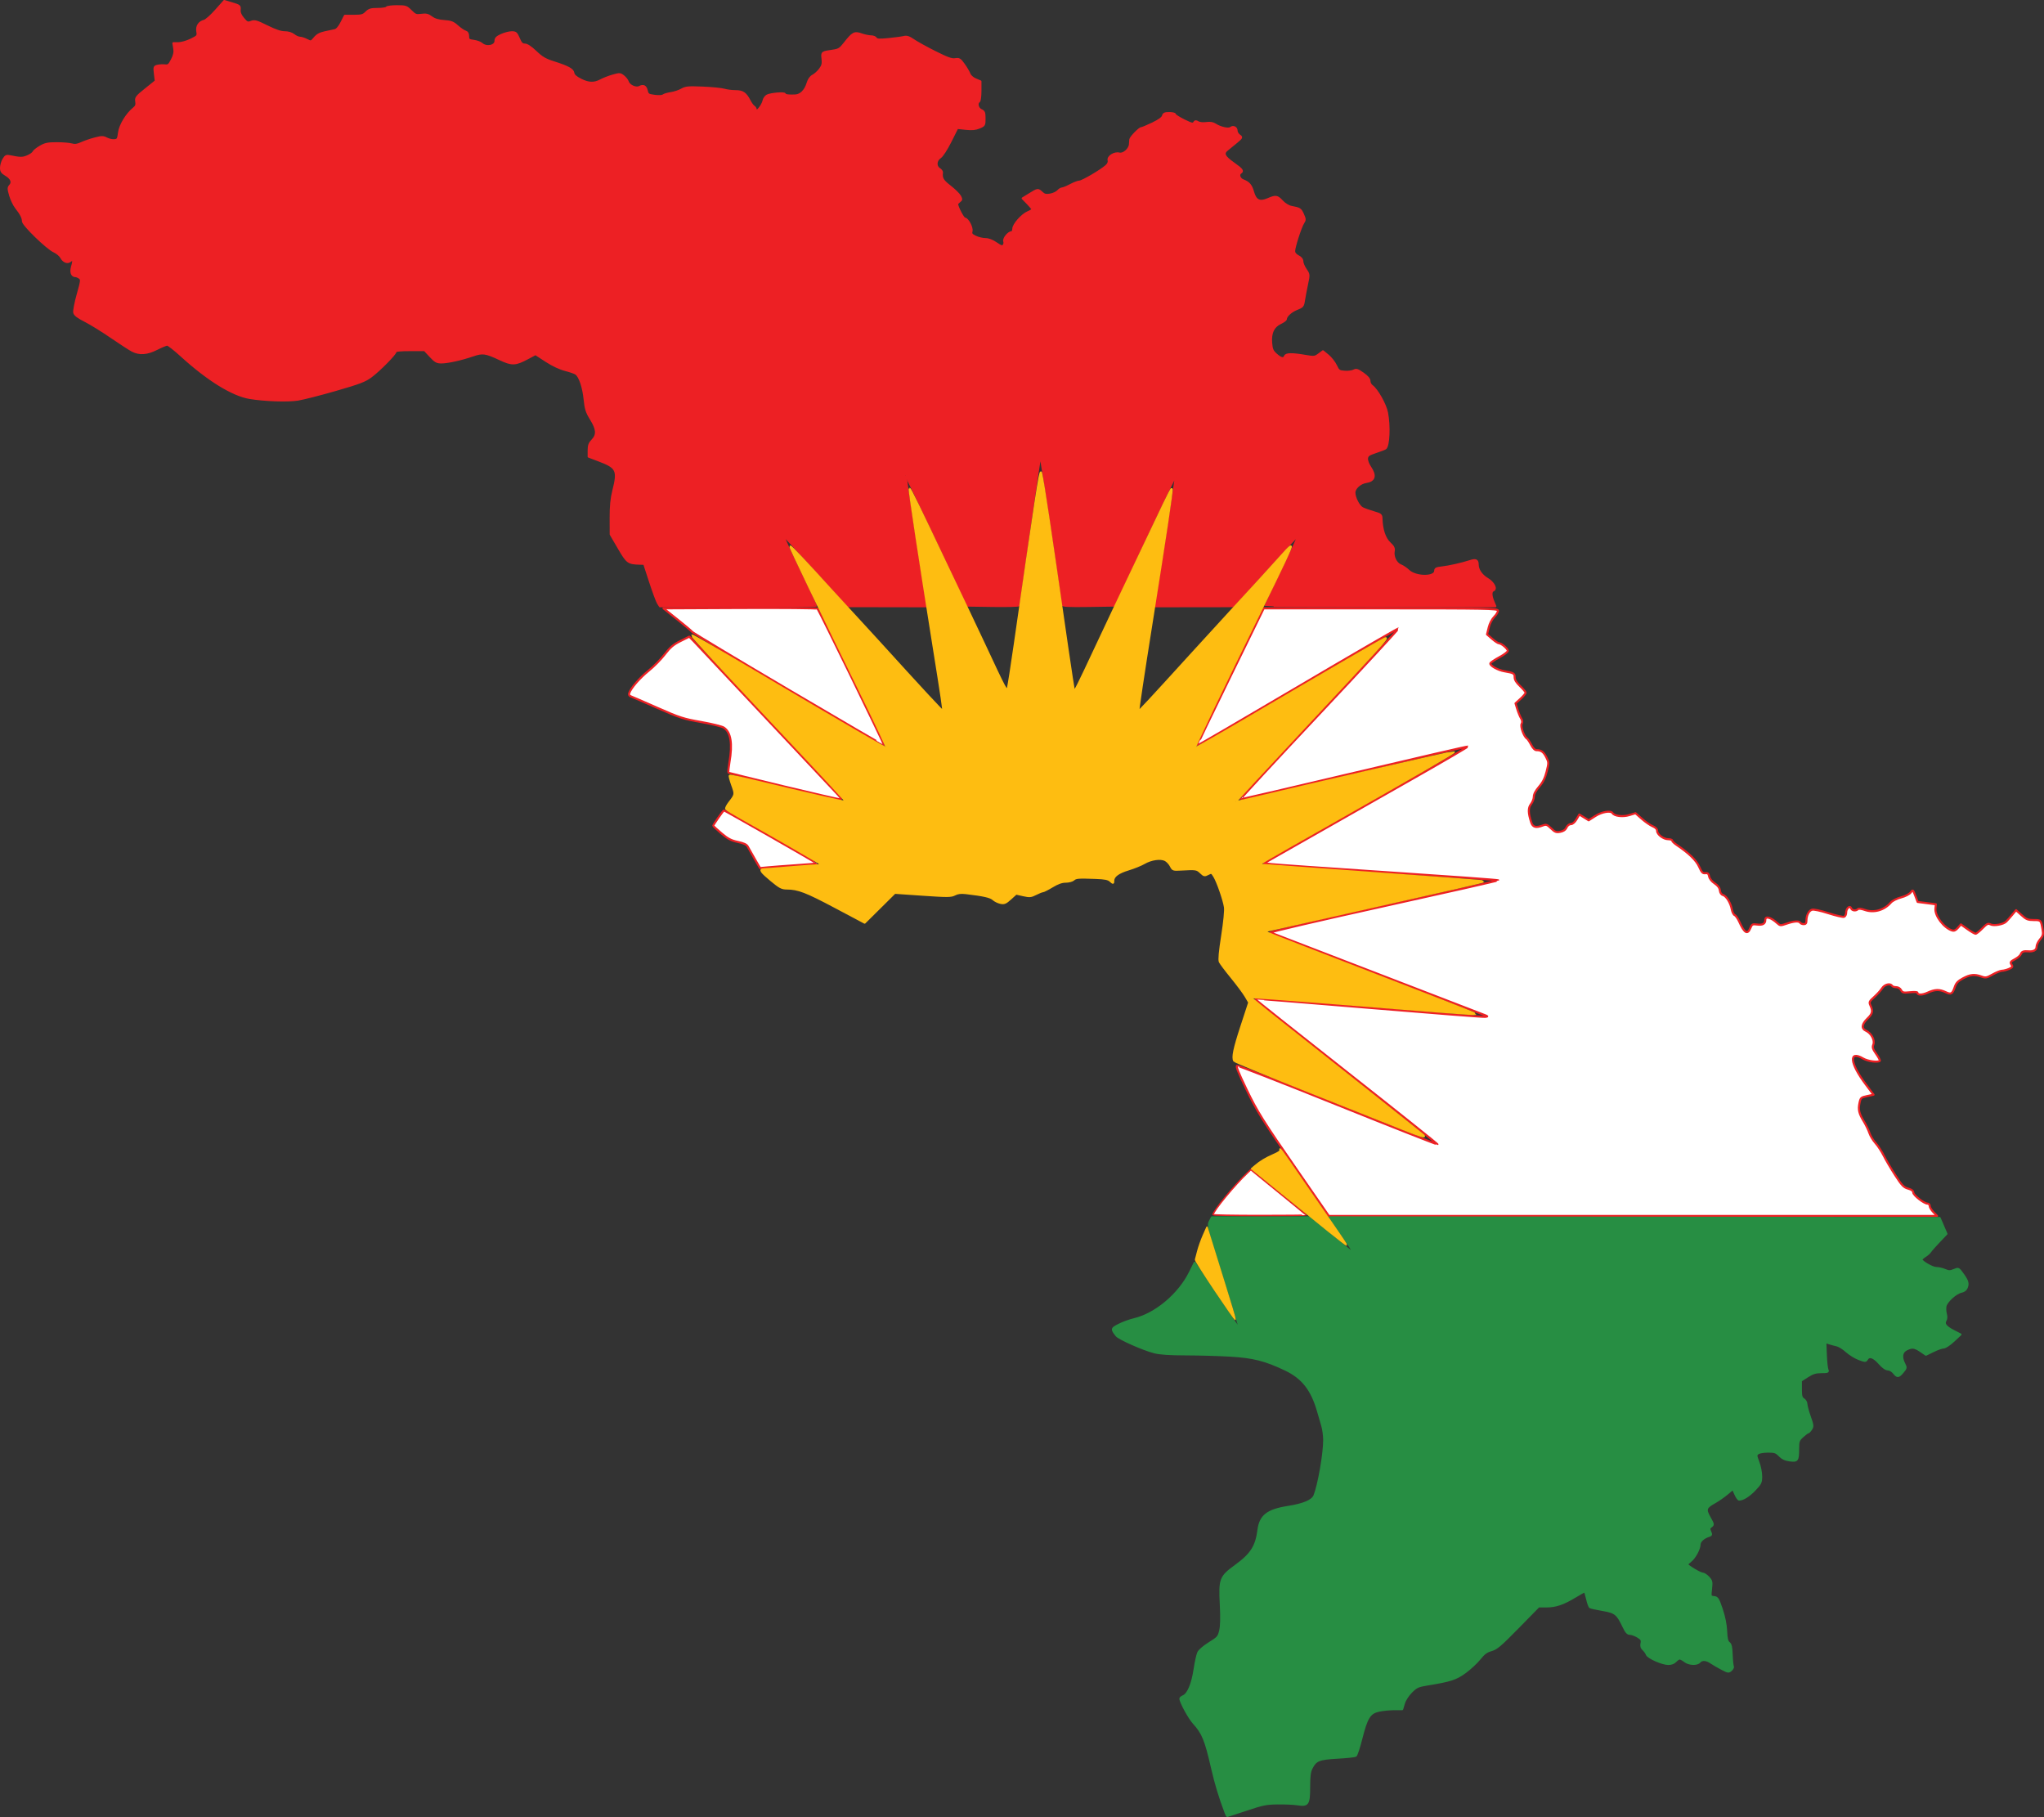 <svg height="1986.944" width="2235.464" xmlns="http://www.w3.org/2000/svg"><rect width="100%" height="100%" fill="#333333" stroke="none"/><g fill-rule="evenodd" stroke-linecap="round" stroke-linejoin="round"><g stroke-width="2.247"><path d="m719.66 659.62c-1.167-1.854-5.039-12.303-8.605-23.221l-6.484-19.85-5.287-.177c-12.365-.415-13.307-1.125-22.612-17.051l-8.753-14.981-.046-17.977c-.034-13.095.761-21.182 2.927-29.777 5.609-22.259 4.067-25.519-15.592-32.967l-11.397-4.318v-6.836c0-5.385.858-7.732 4.045-11.058 5.713-5.963 5.306-11.951-1.566-23.085-4.792-7.764-5.805-10.974-6.942-21.994-1.323-12.822-5.101-24.179-9.151-27.506-1.164-.956-6.498-2.857-11.854-4.223-6.15-1.569-13.962-5.24-21.202-9.965l-11.464-7.48-8.515 4.544c-13.555 7.234-17.119 7.363-30.459 1.107-15.616-7.324-18.86-7.777-29.51-4.127-12.573 4.31-27.388 7.603-34.324 7.629-5.062.019-6.768-.923-12.166-6.719l-6.278-6.741h-15.924c-10.615 0-15.924.551-15.924 1.654 0 2.464-17.571 20.319-26.657 27.087-6.77 5.043-12.448 7.212-38.783 14.819-16.968 4.901-35.646 9.659-41.506 10.572-11.216 1.749-36.686.864-52.602-1.828-18.851-3.188-45.616-19.743-74.708-46.21-7.307-6.648-14.236-12.087-15.398-12.087-1.162 0-6.307 2.122-11.433 4.717-10.637 5.383-18.85 5.987-26.73 1.966-2.784-1.421-13.152-8.135-23.039-14.921-9.888-6.786-22.853-14.789-28.811-17.785-7.585-3.813-11.092-6.474-11.694-8.873-.473-1.885 1.214-10.813 3.749-19.842 4.301-15.318 4.438-16.541 2.044-18.291-1.411-1.032-3.365-1.875-4.342-1.875-4.134 0-5.661-4.338-3.761-10.68 2.016-6.729 1.346-8.682-2.02-5.889-3.055 2.536-7.459.807-9.98-3.918-1.162-2.177-4.649-5.095-7.749-6.485-7.632-3.421-34.063-29.08-34.063-33.068 0-3.718-2.124-7.884-7.58-14.865-2.253-2.884-5.147-8.931-6.431-13.439-2.105-7.393-2.107-8.446-.019-10.754 3.227-3.566 1.427-7.95-4.763-11.602-4.15-2.449-5.177-3.984-5.177-7.743 0-2.579 1.18-6.695 2.622-9.148 2.256-3.837 3.249-4.33 7.116-3.531 11.292 2.335 13.818 2.347 19.166.092 3.126-1.318 6.052-3.358 6.503-4.533.451-1.176 3.744-3.851 7.318-5.945 5.462-3.201 8.367-3.808 18.225-3.808 6.45 0 13.801.595 16.335 1.321 3.468.995 6.119.628 10.728-1.485 3.367-1.543 9.954-3.805 14.639-5.025 7.586-1.976 9.004-1.968 12.957.077 2.441 1.262 6.248 2.086 8.459 1.831 3.642-.421 4.11-1.199 4.973-8.271.988-8.099 8.418-20.377 16.04-26.509 2.766-2.225 3.385-3.877 2.806-7.491-.684-4.273.121-5.329 10.311-13.513l11.053-8.877-.928-7.899c-.879-7.482-.734-7.947 2.755-8.823 2.026-.508 5.654-.712 8.062-.453 3.862.416 4.783-.323 7.8-6.27 2.571-5.067 3.19-8.137 2.49-12.359l-.931-5.618h5.6c3.08 0 9.156-1.739 13.501-3.865 7.648-3.742 7.874-4.03 7.064-9.023-.942-5.805 1.969-10.232 7.668-11.662 1.863-.468 7.535-5.518 12.605-11.222l9.218-10.372 8.633 2.586c8.147 2.441 8.609 2.833 8.212 6.969-.294 3.061.894 5.958 3.938 9.603 3.991 4.781 4.721 5.086 8.66 3.629 3.771-1.395 5.917-.791 17.38 4.89 9.024 4.472 14.988 6.481 19.239 6.481 3.892 0 7.563 1.103 9.97 2.996 2.095 1.648 5.1 2.996 6.678 2.996s4.978 1.091 7.557 2.424c4.63 2.394 4.737 2.367 8.54-2.198 2.78-3.336 5.935-5.056 11.342-6.181 4.12-.858 9.002-1.903 10.849-2.322 2.154-.489 4.715-3.44 7.141-8.228l3.783-7.465h9.781c8.435 0 10.296-.515 13.526-3.745 3.148-3.148 5.154-3.745 12.577-3.745 4.858 0 9.249-.674 9.758-1.498.509-.824 5.538-1.498 11.174-1.498 9.674 0 10.536.288 15.384 5.135 4.66 4.66 5.723 5.057 11.482 4.284 5.15-.691 7.242-.189 11.095 2.659 3.364 2.487 7.377 3.696 13.761 4.147 7.59.536 9.872 1.409 14.465 5.535 2.999 2.694 6.875 5.35 8.614 5.902 2.226.706 3.162 2.246 3.162 5.2 0 3.776.611 4.278 6.109 5.015 3.36.451 7.289 1.888 8.732 3.193 5.134 4.646 15.121 2.597 15.121-3.103 0-2.852 1.404-4.295 6.367-6.548 3.502-1.59 8.582-2.905 11.289-2.923 4.418-.03 5.218.658 7.812 6.709 2.309 5.388 3.632 6.741 6.586 6.741 2.413 0 6.563 2.733 11.954 7.871 6.627 6.317 10.418 8.556 19.203 11.343 16.09 5.104 21.356 7.964 21.915 11.901.332 2.342 2.764 4.556 7.815 7.116 8.839 4.479 14.945 4.694 22.209.783 2.996-1.613 8.954-3.927 13.24-5.141 7.325-2.075 8.017-2.032 11.522.725 2.051 1.613 4.154 4.271 4.673 5.907 1.423 4.482 8.983 7.935 12.847 5.867 4.296-2.299 6.907-.91 8.047 4.28.875 3.985 1.701 4.51 8.518 5.414 4.413.585 8.3.377 9.359-.501.996-.826 4.81-1.947 8.477-2.491 3.667-.544 8.944-2.287 11.728-3.874 4.468-2.547 7.187-2.796 23.221-2.129 9.988.416 20.515 1.455 23.394 2.31 2.878.855 8.44 1.554 12.359 1.554 7.863 0 11.145 2.284 15.489 10.782 1.391 2.722 3.45 5.488 4.574 6.147 1.124.659 2.066 2.344 2.091 3.745.072 3.846 7.378-4.993 8.416-10.181.457-2.287 2.28-4.862 4.049-5.723 4.119-2.004 18.714-3.21 19.272-1.593.482 1.396 4.167 1.9 11.357 1.555 6.073-.292 11.099-5.343 13.59-13.657 1.189-3.969 3.201-6.762 5.872-8.148 2.234-1.16 5.658-4.277 7.608-6.926 2.849-3.87 3.401-6.098 2.81-11.341-.821-7.28-.891-7.224 11.372-8.957 6.341-.896 7.925-1.899 12.734-8.068 8.885-11.397 10.805-12.424 18.291-9.782 3.467 1.223 8.208 2.224 10.536 2.224s4.771.95 5.43 2.11c.973 1.714 3.589 1.877 13.932.867 7.004-.684 14.535-1.702 16.737-2.263 3.059-.779 5.531.031 10.487 3.434 3.566 2.449 14.192 8.316 23.614 13.037 13.514 6.772 18.143 8.42 21.93 7.805 4.306-.699 5.277-.115 9.435 5.676 2.549 3.55 5.297 8.195 6.106 10.323.866 2.278 3.649 4.779 6.768 6.082l5.296 2.213v10.475c0 5.761-.674 10.891-1.498 11.401-2.978 1.841-1.582 7.72 2.247 9.465 3.269 1.49 3.745 2.66 3.745 9.209 0 7.248-.19 7.583-5.618 9.879-4.165 1.762-8.02 2.126-14.911 1.406l-9.293-.97-7.452 14.849c-4.378 8.725-9.041 15.891-11.306 17.375-4.812 3.153-5.239 9.859-.803 12.629 1.678 1.048 2.946 2.727 2.819 3.731-.822 6.454.63 8.964 8.898 15.385 4.827 3.748 9.696 8.534 10.82 10.636 1.797 3.358 1.732 4.05-.536 5.708-1.419 1.038-2.581 2.362-2.581 2.942 0 3.151 6.651 15.843 8.302 15.843 3.154 0 8.407 9.8 7.401 13.807-.742 2.958-.01 3.955 4.49 6.1 2.957 1.41 7.761 2.564 10.674 2.564 3.426 0 7.587 1.575 11.779 4.46 5.312 3.655 6.785 4.095 8.161 2.437.923-1.113 1.245-3.154.714-4.536-1.069-2.786 4.607-9.851 7.915-9.851 1.119 0 1.986-1.633 1.986-3.741 0-4.701 9.514-15.472 16.105-18.231 2.678-1.121 4.869-2.506 4.869-3.079s-2.41-3.508-5.355-6.524l-5.355-5.484 7.625-4.691c9.036-5.56 9.074-5.564 13.356-1.575 2.694 2.51 4.473 2.926 9.138 2.138 3.186-.538 6.968-2.278 8.405-3.866 1.437-1.588 3.55-2.887 4.696-2.887s5.25-1.685 9.119-3.745 8.297-3.745 9.84-3.745c2.987 0 23.366-11.945 29.133-17.076 2.279-2.028 3.184-4.126 2.667-6.183-1.028-4.094 6.325-8.707 11.719-7.354 4.508 1.131 11.249-4.759 11.606-10.142.126-1.891.302-4.252.392-5.246.215-2.371 9.986-12.424 12.075-12.424.891 0 6.392-2.286 12.223-5.081 7.027-3.367 10.88-6.146 11.428-8.24.67-2.564 1.981-3.159 6.959-3.159 3.373 0 6.133.68 6.133 1.512s4.412 3.688 9.805 6.347c8.338 4.112 10.012 4.502 11.19 2.608 1.105-1.777 1.958-1.872 4.223-.47 1.648 1.021 5.422 1.411 9.003.931 4.197-.563 7.283-.095 9.665 1.466 5.627 3.687 14.765 5.763 17.044 3.873 2.721-2.259 6.486-.473 6.486 3.077 0 1.627 1.365 3.914 3.033 5.083 2.95 2.067 2.87 2.263-2.937 7.201-3.283 2.792-7.77 6.459-9.97 8.149-5.562 4.272-4.02 7.726 6.887 15.417 8.921 6.291 10.352 8.2 7.481 9.974-3.053 1.887-1.514 6.809 2.619 8.381 6.289 2.391 8.843 5.373 10.903 12.731 2.656 9.486 7.222 11.731 16.109 7.922 8.889-3.81 10.22-3.617 15.764 2.286 2.872 3.059 6.893 5.504 10.036 6.104 9.274 1.77 10.02 2.249 12.67 8.127 2.367 5.25 2.395 6.112.301 9.33-2.853 4.383-9.93 26.311-9.956 30.847-.012 2.198 1.51 4.123 4.475 5.656 2.966 1.534 4.494 3.466 4.494 5.683 0 1.847 1.664 5.808 3.699 8.802 3.698 5.442 3.698 5.445 1.373 16.452-1.279 6.055-2.775 13.959-3.324 17.563-.922 6.05-1.507 6.752-7.616 9.134-6.452 2.517-12.07 7.636-12.148 11.07-.021.939-2.652 2.911-5.847 4.382-7.833 3.608-11.161 10.677-10.243 21.752.578 6.966 1.443 8.96 5.435 12.527 5.286 4.723 8.442 5.37 9.737 1.995 1.059-2.76 7.614-2.894 21.877-.448 9.989 1.713 10.707 1.638 15.05-1.573l4.561-3.372 5.577 4.591c3.067 2.525 6.93 7.446 8.584 10.937 2.795 5.898 3.476 6.379 9.649 6.82 3.653.261 8.095-.303 9.872-1.254 2.76-1.477 4.244-1.014 10.201 3.184 4.775 3.366 6.971 5.975 6.971 8.285 0 1.855 1.255 4.253 2.789 5.33 5.478 3.844 14.717 20.267 16.427 29.198 2.856 14.916 1.863 36.658-1.786 39.094-.889.594-5.681 2.428-10.647 4.076-7.599 2.521-9.1 3.6-9.474 6.805-.259 2.218 1.149 6.156 3.371 9.43 6.463 9.524 4.995 14.98-4.425 16.442-6.517 1.012-12.734 6.661-12.734 11.571 0 5.614 4.869 15.044 8.8 17.045 2.164 1.101 7.707 3.087 12.32 4.412 7.757 2.229 8.395 2.751 8.515 6.963.342 12.029 3.551 21.685 8.857 26.654 4.212 3.943 5.12 5.757 4.502 8.988-1.133 5.924 2.573 13.531 7.495 15.386 2.306.869 6.215 3.505 8.687 5.858 7.904 7.522 29.213 7.679 29.213.215 0-2.339 1.353-3.035 7.116-3.658 7.748-.838 22.279-4.104 30.857-6.934 6.353-2.097 8.469-1.201 8.469 3.587 0 5.876 4.054 11.883 10.699 15.855 6.756 4.038 10.31 11.034 6.373 12.544-2.69 1.032-2.66 5.623.079 12.18l2.171 5.195h-125.764c-69.17 0-125.764-.253-125.764-.562 0-.309 8.392-17.837 18.65-38.951 10.257-21.114 18.179-38.378 17.603-38.364-.576.013-16.89 17.517-36.253 38.896l-35.206 38.87-42.441.055-42.441.055.835-4.12c2.508-12.374 21.976-138.599 21.456-139.118-.339-.339-15.77 31.582-34.29 70.936l-33.673 71.553-27.981.408c-21.83.318-27.996-.012-28.051-1.498-.299-8.19-23.665-164.694-24.328-162.952-.738 1.939-23.552 160.557-23.544 163.701 0 .636-12.568.973-27.933.749l-27.935-.408-33.697-71.575c-18.533-39.366-33.952-71.32-34.263-71.008-.441.441 17.254 115.801 21.239 138.463l.856 4.869-42.389-.077-42.389-.077-35.206-38.866c-19.363-21.376-35.662-38.869-36.219-38.874-.557-.005 7.364 17.218 17.603 38.271 10.239 21.054 18.616 38.581 18.616 38.951s-38.411.672-85.358.672h-85.358l-2.122-3.371z" fill="#ed2024" stroke="#ed2024"/><path d="m1418.292 1279.088c-36.972-53.371-43.571-63.908-55.118-88.014-9.268-19.349-11.366-24.61-10.257-25.719.497-.497 49.868 18.783 109.713 42.844 59.845 24.062 109.093 43.464 109.44 43.117s-44.577-36.209-99.83-79.693c-55.253-43.484-100.253-79.271-99.999-79.525s56.402 4.219 124.774 9.94c68.371 5.721 125.66 10.18 127.308 9.908 2.996-.494 2.996-.494 0-1.772-2.15-.917-170.988-65.946-234.762-90.42-1.41-.541 53.807-13.396 123.218-28.687 69.175-15.239 125.774-28.049 125.775-28.467.001-.418-54.436-4.362-120.971-8.763-66.535-4.401-124.142-8.441-128.017-8.977l-7.045-.975 56.482-32.095c31.065-17.652 81.301-46.204 111.635-63.448 30.334-17.244 54.887-31.618 54.563-31.942-.324-.324-56.108 12.569-123.965 28.65-67.857 16.082-123.844 29.056-124.417 28.832-.573-.224 38.271-42.205 86.319-93.291 48.048-51.085 86.851-93.067 86.229-93.292s-50.273 28.563-110.334 63.975c-60.061 35.411-109.403 64.183-109.649 63.937-.246-.246 16.012-34.09 36.128-75.21l36.575-74.764h127.839c115.653 0 127.883.227 128.298 2.382.252 1.31-1.497 4.344-3.886 6.741-2.607 2.615-5.079 7.357-6.179 11.85l-1.834 7.491 5.616 4.869c3.089 2.678 6.424 4.869 7.412 4.869 2.73 0 9.69 5.937 9.69 8.266 0 1.131-4.173 4.284-9.274 7.007-5.101 2.723-9.514 5.72-9.807 6.659-.751 2.405 8.207 7.474 15.336 8.677 10.261 1.732 11.236 2.301 11.238 6.57 0 2.748 1.897 5.801 5.992 9.655 3.295 3.1 5.99 6.336 5.99 7.192 0 .856-2.484 3.832-5.52 6.613l-5.52 5.057 2.011 6.477c1.106 3.563 2.936 8.001 4.066 9.863 1.417 2.335 1.609 4.219.619 6.069-1.525 2.85 2.437 13.909 5.707 15.93.922.57 3.028 3.686 4.681 6.926 1.903 3.731 4.048 5.891 5.848 5.891 5.168 0 7.676 1.801 10.664 7.657 2.848 5.582 2.864 6.146.461 15.713-1.801 7.17-4.093 11.773-8.261 16.588-3.736 4.317-5.768 8.144-5.768 10.866 0 2.311-1.391 5.97-3.091 8.131-3.254 4.136-3.189 9.525.242 20.069 1.731 5.321 5.13 6.206 12.735 3.315 3.61-1.372 4.66-1 8.976 3.184 4.194 4.065 5.615 4.601 10.012 3.777 3.456-.648 5.676-2.172 6.819-4.682 1.005-2.205 2.949-3.72 4.774-3.72 1.933 0 4.235-1.959 6.186-5.266l3.107-5.266 5.109 3.158 5.109 3.158 7.22-4.633c7.205-4.623 17.001-6.276 18.909-3.191 1.99 3.221 11.068 4.317 18.135 2.19l6.955-2.093 6.931 6.101c3.812 3.356 9.13 7.02 11.816 8.142 3.181 1.329 4.885 3.075 4.885 5.005 0 3.989 6.888 9.174 12.187 9.174 2.361 0 4.292.664 4.292 1.476s2.271 3.003 5.047 4.869c13.367 8.985 21.285 16.702 24.5 23.877 2.738 6.11 3.932 7.348 6.71 6.957 2.646-.372 3.549.4 4.16 3.557.466 2.41 2.89 5.444 6.024 7.539 3.551 2.375 5.402 4.876 5.734 7.748.307 2.655 1.562 4.522 3.354 4.991 3.655.956 8.343 8.556 9.66 15.66.562 3.033 1.985 5.884 3.162 6.335 1.177.452 3.439 3.7 5.028 7.22 5.644 12.503 8.993 14.439 12.081 6.984 1.773-4.279 2.385-4.597 7.534-3.906 6.009.806 8.877-.88 8.877-5.218 0-4.359 6.086-2.649 13.014 3.656 3.139 2.856 3.575 2.88 10.379.562 8.109-2.763 13.464-3.096 14.808-.922.509.824 2.234 1.498 3.834 1.498 2.082 0 2.908-1.036 2.908-3.648 0-5.823 2.566-10.995 5.996-12.084 1.935-.614 8.98.859 18.066 3.776 8.192 2.631 15.905 4.395 17.139 3.922 1.234-.474 2.244-2.485 2.244-4.47 0-4.715 4.044-8.39 5.386-4.894 1.014 2.643 5.169 3.222 7.423 1.034.872-.847 3.745-.551 7.416.762 9.984 3.572 21.311.431 28.573-7.924 1.786-2.055 6.54-4.478 11.193-5.705 4.687-1.236 9.122-3.504 10.547-5.393 2.44-3.234 2.478-3.207 5.055 3.54l2.597 6.799 9.969 1.281 9.969 1.281-.474 4.741c-.786 7.859 9.215 21.029 18.113 23.853 2.309.733 4.041-.022 6.433-2.803l3.274-3.806 7.19 5.112c3.955 2.812 7.946 5.112 8.87 5.112s4.281-2.664 7.46-5.92c4.803-4.919 6.267-5.66 8.656-4.382 3.759 2.012 14.262.2 17.416-3.005 1.355-1.377 4.33-4.743 6.611-7.481l4.148-4.978 5.968 5.392c5.152 4.654 6.979 5.392 13.354 5.392 7.988 0 7.926-.068 9.783 10.925.799 4.728.318 6.444-2.865 10.227-2.104 2.5-3.825 6.167-3.825 8.148 0 3.556-3.448 5.436-8.989 4.902-4.937-.476-7.328.379-8.13 2.906-.463 1.458-3.205 3.924-6.093 5.479-5.674 3.055-5.914 3.484-3.818 6.798 1.054 1.666.286 2.658-3.191 4.12-2.518 1.059-5.919 1.925-7.557 1.925s-6.242 1.835-10.23 4.077c-6.559 3.687-7.736 3.902-12.312 2.247-7.487-2.708-12.124-2.257-20.027 1.945-5.363 2.851-7.553 5.096-8.956 9.176-2.757 8.02-4.11 8.823-10.085 5.988-6.816-3.235-11.721-3.103-19.692.528-6.134 2.795-11.254 2.775-11.254-.044 0-.676-3.638-.854-8.083-.395-7.174.74-8.275.475-9.79-2.355-1.015-1.897-3.167-3.19-5.311-3.19-1.982 0-4.021-.674-4.53-1.498-1.892-3.061-8.142-1.543-10.797 2.622-1.445 2.266-5.319 6.555-8.609 9.531-5.588 5.055-5.861 5.676-4.149 9.434 2.858 6.272 2.235 8.896-3.411 14.368-6.238 6.046-6.777 10.805-1.495 13.212 5.728 2.61 9.84 10.284 8.044 15.009-1.223 3.218-.706 4.908 3.197 10.445 2.561 3.633 4.301 6.961 3.868 7.395-1.991 1.991-13.159.502-18.098-2.412-16.208-9.563-14.784 4.922 2.779 28.258l8.455 11.234-7.054 1.5c-6.65 1.414-7.125 1.843-8.305 7.492-1.547 7.408-.568 11.584 4.743 20.24 2.28 3.717 5.007 9.366 6.06 12.555 1.052 3.189 4.104 8.238 6.782 11.22 2.678 2.982 6.704 9.13 8.947 13.662 2.244 4.532 7.893 14.142 12.554 21.356 7.281 11.269 9.266 13.334 14.092 14.664 3.826 1.054 5.618 2.405 5.618 4.233 0 2.954 11.818 12.181 15.601 12.181 1.307 0 2.377 1.143 2.377 2.54 0 1.397 1.812 4.431 4.026 6.742l4.026 4.202h-332.596-332.596l-35.026-50.561z" fill="#fff" stroke="#ed2024"/><path d="m862.682 754.353c-57.13-33.682-104.647-62.193-105.594-63.356-.947-1.163-8.413-7.435-16.591-13.937l-14.869-11.822 83.695-.387c46.032-.213 84.187.124 84.788.749 1.629 1.693 73.447 148.991 72.907 149.531-.255.255-47.206-27.095-104.335-60.777z" fill="#fff" stroke="#ed2024"/><path d="m856.525 859.739c-32.527-7.786-59.458-14.475-59.847-14.864-.389-.389.101-5.417 1.088-11.175 3.534-20.606 1.527-33.041-6.143-38.067-2.031-1.331-13.212-4.088-24.846-6.125-19.275-3.376-23.512-4.746-47.742-15.43-14.624-6.448-27.758-12.146-29.186-12.661-1.724-.622-2.276-1.837-1.644-3.615 2.018-5.676 11.512-16.582 21.274-24.44 5.604-4.51 13.505-12.542 17.558-17.848 5.828-7.63 9.405-10.661 17.1-14.493l9.731-4.846 4.648 4.755c2.556 2.615 36.871 39.137 76.256 81.159 39.384 42.022 75.022 79.943 79.195 84.269 5.849 6.063 6.912 7.827 4.642 7.701-1.62-.09-29.558-6.535-62.084-14.321z" fill="#fff" stroke="#ed2024"/><path d="m825.335 939.08c-3.24-5.596-6.628-11.594-7.529-13.327-1.173-2.257-4.246-3.706-10.817-5.1-7.349-1.56-10.946-3.442-18.041-9.443-4.875-4.122-8.863-7.845-8.863-8.273 0-1.143 10.866-16.728 11.663-16.728 1.135 0 102.046 57.574 101.633 57.987-.211.211-10.453 1.067-22.759 1.903-12.306.835-26.204 1.887-30.886 2.337l-8.511.819z" fill="#fff" stroke="#ed2024"/><path d="m1340.451 1982.267c-6.37-16.753-10.91-31.729-14.864-49.028-6.99-30.581-10.104-38.209-20.021-49.051-5.058-5.53-14.626-23.073-14.626-26.818 0-.647 1.517-1.841 3.371-2.655 5.143-2.256 9.8-13.434 12.164-29.194 1.174-7.828 2.99-16.095 4.036-18.372 1.119-2.437 6.08-6.718 12.06-10.409 9.455-5.834 10.28-6.775 11.911-13.572 1.198-4.996 1.417-14.014.69-28.544-1.409-28.19-.606-30.27 16.5-42.744 16.924-12.341 22.374-20.937 24.682-38.934 1.985-15.472 9.904-21.605 32.474-25.148 16.987-2.667 26.562-6.782 28.813-12.383 4.632-11.524 10.574-45.501 10.59-60.546 0-4.789-.925-11.867-2.067-15.73-1.142-3.863-3.239-11.068-4.66-16.012-6.798-23.644-16.966-36.583-35.768-45.516-21.963-10.435-35.012-13.74-60.117-15.226-12.359-.732-34.172-1.353-48.472-1.38-18.596-.035-28.576-.717-35.045-2.393-12.019-3.115-38.336-14.78-41.002-18.176-5.674-7.226-5.579-7.634 2.767-11.867 4.343-2.202 11.793-4.914 16.557-6.027 23.314-5.445 49.057-27.048 60.961-51.156l5.204-10.539 24.489 36.715c13.469 20.194 24.736 36.468 25.039 36.166.302-.302-7.514-25.988-17.369-57.078-17.413-54.933-17.853-56.656-15.598-61.017l2.321-4.488h53.169 53.169l20.575 16.729c11.316 9.201 21.759 17.736 23.206 18.967 4.401 3.744 4.376 1.08-.048-5.12-2.299-3.221-8.05-11.42-12.78-18.22l-8.601-12.363 333.581.378 333.581.378 3.732 8.641 3.732 8.641-8.171 8.587c-4.494 4.723-8.799 9.614-9.565 10.87-.767 1.256-3.248 3.462-5.514 4.903-2.266 1.441-4.105 3.11-4.088 3.709.072 2.44 11.99 9.329 16.14 9.329 2.452 0 6.721.952 9.488 2.115 4.281 1.8 5.762 1.809 9.945.062 4.87-2.035 4.954-1.998 9.321 4.029 5.581 7.704 6.433 10.463 4.667 15.108-.934 2.456-2.975 4.044-5.972 4.643-5.909 1.182-16.214 10.529-17.308 15.699-.47 2.22-.289 6.059.401 8.531.785 2.811.65 5.478-.359 7.121-2.327 3.785.28 7.144 9.01 11.61l7.33 3.75-7.627 7.111c-4.195 3.911-9.068 7.111-10.828 7.111-1.761 0-6.825 1.777-11.253 3.949l-8.052 3.949-5.812-3.949c-6.689-4.545-9.523-4.846-15.677-1.664-5.109 2.642-5.919 8.448-2.186 15.667 2.106 4.073 2.013 4.583-1.631 8.914-4.686 5.568-6.054 5.686-9.859.849-1.644-2.091-4.496-3.745-6.455-3.745-2.281 0-5.586-2.359-9.443-6.742-6.191-7.033-11.111-8.596-13.519-4.293-1.26 2.252-1.957 2.23-8.689-.273-4.025-1.497-10.144-5.272-13.597-8.39s-8.172-6.084-10.487-6.592c-2.315-.508-6.108-1.523-8.43-2.255l-4.222-1.332.524 13.815c.288 7.598 1.081 14.995 1.76 16.437 1.094 2.321.332 2.622-6.659 2.622-6.275 0-9.381.954-15.141 4.651l-7.247 4.651v9.221c0 7.599.527 9.55 2.996 11.092 1.648 1.029 3.01 3.382 3.028 5.229.017 1.847 1.687 8.051 3.711 13.786 3.347 9.487 3.477 10.737 1.432 13.857-1.236 1.886-2.756 3.43-3.377 3.43-.621 0-3.302 1.984-5.958 4.41-4.455 4.069-4.83 5.139-4.851 13.857-.03 12.439-.788 13.435-9.337 12.263-4.877-.668-8.142-2.221-11.047-5.253-3.584-3.741-5.226-4.304-12.546-4.304-4.632 0-9.565.843-10.962 1.873-2.376 1.752-2.346 2.382.463 9.754 1.652 4.335 3.003 11.229 3.003 15.32 0 6.833-.58 8.045-7.116 14.874-6.345 6.629-12.736 10.613-17.024 10.613-.811 0-2.653-2.634-4.095-5.854l-2.621-5.854-6.549 5.479c-3.602 3.013-9.58 7.164-13.284 9.224-10.124 5.63-10.783 7.583-5.645 16.724 4.125 7.338 4.204 7.812 1.619 9.703-2.261 1.653-2.435 2.608-1.036 5.678 1.477 3.241 1.279 3.818-1.621 4.736-5.729 1.813-9.948 5.732-9.997 9.285-.067 4.86-5.275 14.477-9.743 17.992-2.083 1.638-3.787 3.324-3.787 3.746 0 1.558 14.088 10.038 16.675 10.038 1.473 0 4.403 1.854 6.51 4.12 3.484 3.746 3.745 4.891 2.877 12.617-.949 8.446-.93 8.5 3.218 8.989 3.791.446 4.569 1.658 8.486 13.225 2.777 8.2 4.492 16.695 4.818 23.86.381 8.395 1.139 11.589 3.088 13.015 1.972 1.442 2.677 4.531 2.98 13.047.218 6.137.805 11.819 1.305 12.627.499.808-.358 2.615-1.906 4.016-2.661 2.408-3.209 2.342-10.077-1.222-3.994-2.073-9.285-5.147-11.757-6.831-5.324-3.628-10.153-3.945-12.734-.835-2.663 3.208-11.567 2.793-16.07-.749-2.095-1.648-4.625-2.996-5.622-2.996s-3.033 1.348-4.524 2.996c-1.719 1.9-4.614 2.996-7.91 2.996-6.625 0-22.457-7.043-23.547-10.475-.456-1.437-2.128-3.789-3.716-5.226-2.077-1.88-2.649-3.804-2.038-6.857.725-3.627.115-4.692-4.191-7.317-2.772-1.69-6.565-3.075-8.43-3.078-2.615 0-4.244-1.805-7.123-7.871-6.665-14.041-8.911-15.84-22.745-18.218-6.757-1.161-12.947-2.521-13.756-3.021-.809-.5-2.298-4.605-3.309-9.123-1.011-4.518-2.196-8.214-2.633-8.214s-5.218 2.669-10.623 5.932c-12.91 7.792-21.098 10.547-31.345 10.547h-8.407l-22.49 22.96c-19.178 19.578-23.483 23.237-29.232 24.845-5.195 1.453-8.105 3.597-12.685 9.349-3.269 4.105-10.348 10.71-15.73 14.677-10.203 7.521-15.92 9.379-41.832 13.598-9.901 1.612-11.726 2.458-17.258 7.999-3.626 3.631-6.974 8.832-8.089 12.563l-1.903 6.367h-8.855c-4.87 0-12.291.737-16.49 1.637-10.185 2.184-13.51 7.429-19.281 30.416-2.461 9.802-5.257 18.305-6.213 18.896-.956.591-9.938 1.532-19.959 2.091-20.254 1.13-23.779 2.559-28.33 11.484-1.985 3.893-2.62 8.829-2.622 20.386 0 19.013-1.235 20.877-12.633 19.107-4.176-.649-13.998-1.092-21.826-.986-12.653.172-16.468.949-34.394 7.007-11.089 3.748-20.375 6.814-20.636 6.814s-1.082-1.599-1.825-3.553z" fill="#278e43" stroke="#278e43"/><path d="m1534.382 1234.616c-10.711-4.329-56.371-22.511-101.465-40.405-45.094-17.894-82.446-33.273-83.004-34.176-2.228-3.606-.246-13.172 7.862-37.941l8.487-25.925-3.889-6.635c-2.139-3.649-9.063-12.97-15.388-20.712-6.325-7.742-12.126-15.448-12.892-17.123-.947-2.073-.125-11.17 2.573-28.464 2.427-15.556 3.598-27.723 3.019-31.36-1.295-8.139-7.999-27.459-11.578-33.371-2.814-4.648-3.113-4.765-6.946-2.735-3.71 1.965-4.304 1.838-8.053-1.722-4.174-3.963-5.158-4.109-21.42-3.183-8.686.495-9.064.361-11.236-3.962-1.236-2.46-3.933-5.353-5.992-6.428-5.092-2.658-15.508-1.188-23.099 3.261-3.363 1.97-11.05 5.082-17.083 6.914-11.404 3.464-16.745 7.444-16.745 12.477 0 2.882-.067 2.885-3.094.146-2.413-2.184-5.957-2.904-16.105-3.272-19.207-.697-21.63-.506-24.299 1.909-1.337 1.21-5.161 2.2-8.498 2.2-4.277 0-8.637 1.547-14.775 5.243-4.789 2.884-9.447 5.243-10.351 5.243s-4.311 1.36-7.571 3.022c-5.287 2.695-6.77 2.833-13.743 1.272l-7.816-1.749-6.159 5.564c-5.298 4.787-6.824 5.424-10.918 4.558-2.618-.553-6.193-2.321-7.946-3.928-3.017-2.767-10.533-4.457-29.871-6.717-5.421-.633-8.896-.211-12.165 1.48-4.126 2.134-7.58 2.16-35.107.27l-30.531-2.096-16.479 16.331-16.479 16.331-32.209-17.109c-31.742-16.861-40.475-20.204-52.882-20.249-5.474-.02-7.708-1.195-17.154-9.024-11.043-9.151-12.938-11.902-8.24-11.958 1.442-.017 14.419-1.014 28.839-2.216s28.206-2.199 30.636-2.216c2.742-.019 3.879-.559 2.996-1.421-1.49-1.455-56.714-33.306-85.68-49.416-9.263-5.152-17.232-9.997-17.708-10.767-.476-.77 1.091-3.916 3.482-6.992 6.762-8.696 6.789-8.861 3.139-19.04-1.895-5.284-3.128-9.926-2.739-10.315.389-.389 14.527 2.646 31.417 6.744 51.532 12.502 94.793 22.35 95.421 21.721.631-.631-8.871-10.871-107.06-115.373-34.004-36.19-61.521-66.104-61.15-66.475.371-.371 26.844 14.8 58.829 33.714 117.45 69.455 153.589 90.443 154.377 89.655.443-.443-11.851-26.614-27.321-58.157-47.362-96.569-78.792-161.818-78.222-162.388.557-.557 16.503 16.396 45.251 48.108 8.963 9.888 19.79 21.685 24.059 26.217 4.269 4.532 15.776 17.06 25.57 27.84 50.376 55.447 71.639 78.376 72.179 77.837.663-.663-1.241-13.568-10.948-74.216-14.565-91.003-26.288-168.195-25.642-168.841.487-.487 12.931 25.091 38.413 78.955 7.991 16.891 18.416 38.801 23.168 48.688s13.205 27.752 18.785 39.7c25.59 54.787 25.788 55.152 27.184 50.187.695-2.472 4.016-23.708 7.382-47.19 22.954-160.178 27.864-192.233 28.798-188.012 2.643 11.941 8.912 53.708 28.754 191.595 3.663 25.453 6.968 46.587 7.346 46.965.893.893 4.744-6.801 23.798-47.551 8.668-18.539 27.008-57.303 40.755-86.141s28.749-60.359 33.338-70.046c4.589-9.687 8.582-17.374 8.874-17.082.779.779-6.67 50.421-22.064 147.053-8.797 55.221-14.864 95.666-14.416 96.114.546.546 10.22-9.862 60.091-64.654 17.999-19.775 36.201-39.662 40.447-44.194 9.7-10.351 50.34-54.847 59.078-64.683 3.6-4.053 6.808-7.106 7.129-6.785.812.812-7.532 18.613-33.172 70.775-41.161 83.735-72.691 149.449-72.026 150.114.364.364 24.14-13.128 52.835-29.983 97.964-57.542 152.628-89.314 155.584-90.43 4.052-1.529-4.269 7.65-89.754 99.007-40.825 43.63-74.013 79.541-73.75 79.804.262.262 9.171-1.602 19.798-4.144 57.201-13.68 218.445-50.744 218.877-50.311.65.65-43.631 26.262-133.639 77.296-76.239 43.227-79.195 44.952-78.406 45.725.278.272 55.587 4.405 122.909 9.184 67.323 4.78 122.16 8.934 121.862 9.233-.622.622-31.89 7.768-149.136 34.082-45.73 10.263-84.83 19.059-86.89 19.546l-3.745.886 3.745 1.958c2.06 1.077 54.153 21.34 115.763 45.03 61.61 23.689 111.783 43.307 111.495 43.594s-17.325-.818-37.862-2.457c-20.536-1.639-75.689-6.037-122.56-9.773-46.872-3.736-85.497-6.518-85.833-6.181-.337.337 15.092 12.98 34.286 28.097 39.846 31.383 152.529 120.903 154.671 122.878 3.028 2.791-3.567.78-22.397-6.83z" fill="#febd11" stroke="#febd11"/></g><path d="m1326.752 1328.237c0-3.942 23.592-32.592 37.988-46.133l3.289-3.094 5.05 4.208c2.777 2.314 16.371 13.39 30.209 24.612 13.837 11.223 25.159 20.613 25.159 20.867 0 .255-22.881.463-50.847.463-28.203 0-50.847-.411-50.847-.923z" fill="#fff" stroke="#ed2024" stroke-width="1.589"/><path d="m1452.396 1345.793c-10.967-8.857-34.253-27.742-51.747-41.968l-31.808-25.865 3.585-3.05c5.824-4.956 11.56-8.439 20.004-12.148 6.072-2.667 7.862-3.929 7.591-5.357-.541-2.857-.221-2.417 26.936 37.11 13.928 20.272 30.006 43.556 35.729 51.742s10.235 15.053 10.027 15.262c-.208.208-9.351-6.868-20.318-15.725z" fill="#febd11" stroke="#febd11" stroke-width="1.589"/><path d="m1328.87 1411.095c-11.944-17.808-21.55-32.922-21.348-33.587.203-.665 1.298-4.857 2.433-9.317 1.136-4.46 3.877-12.197 6.09-17.194l4.025-9.085 3.459 11.368c1.903 6.252 8.894 28.748 15.537 49.99 6.643 21.242 11.952 38.978 11.798 39.413s-10.052-13.779-21.995-31.587z" fill="#febd11" stroke="#febd11" stroke-width="1.589"/></g></svg>